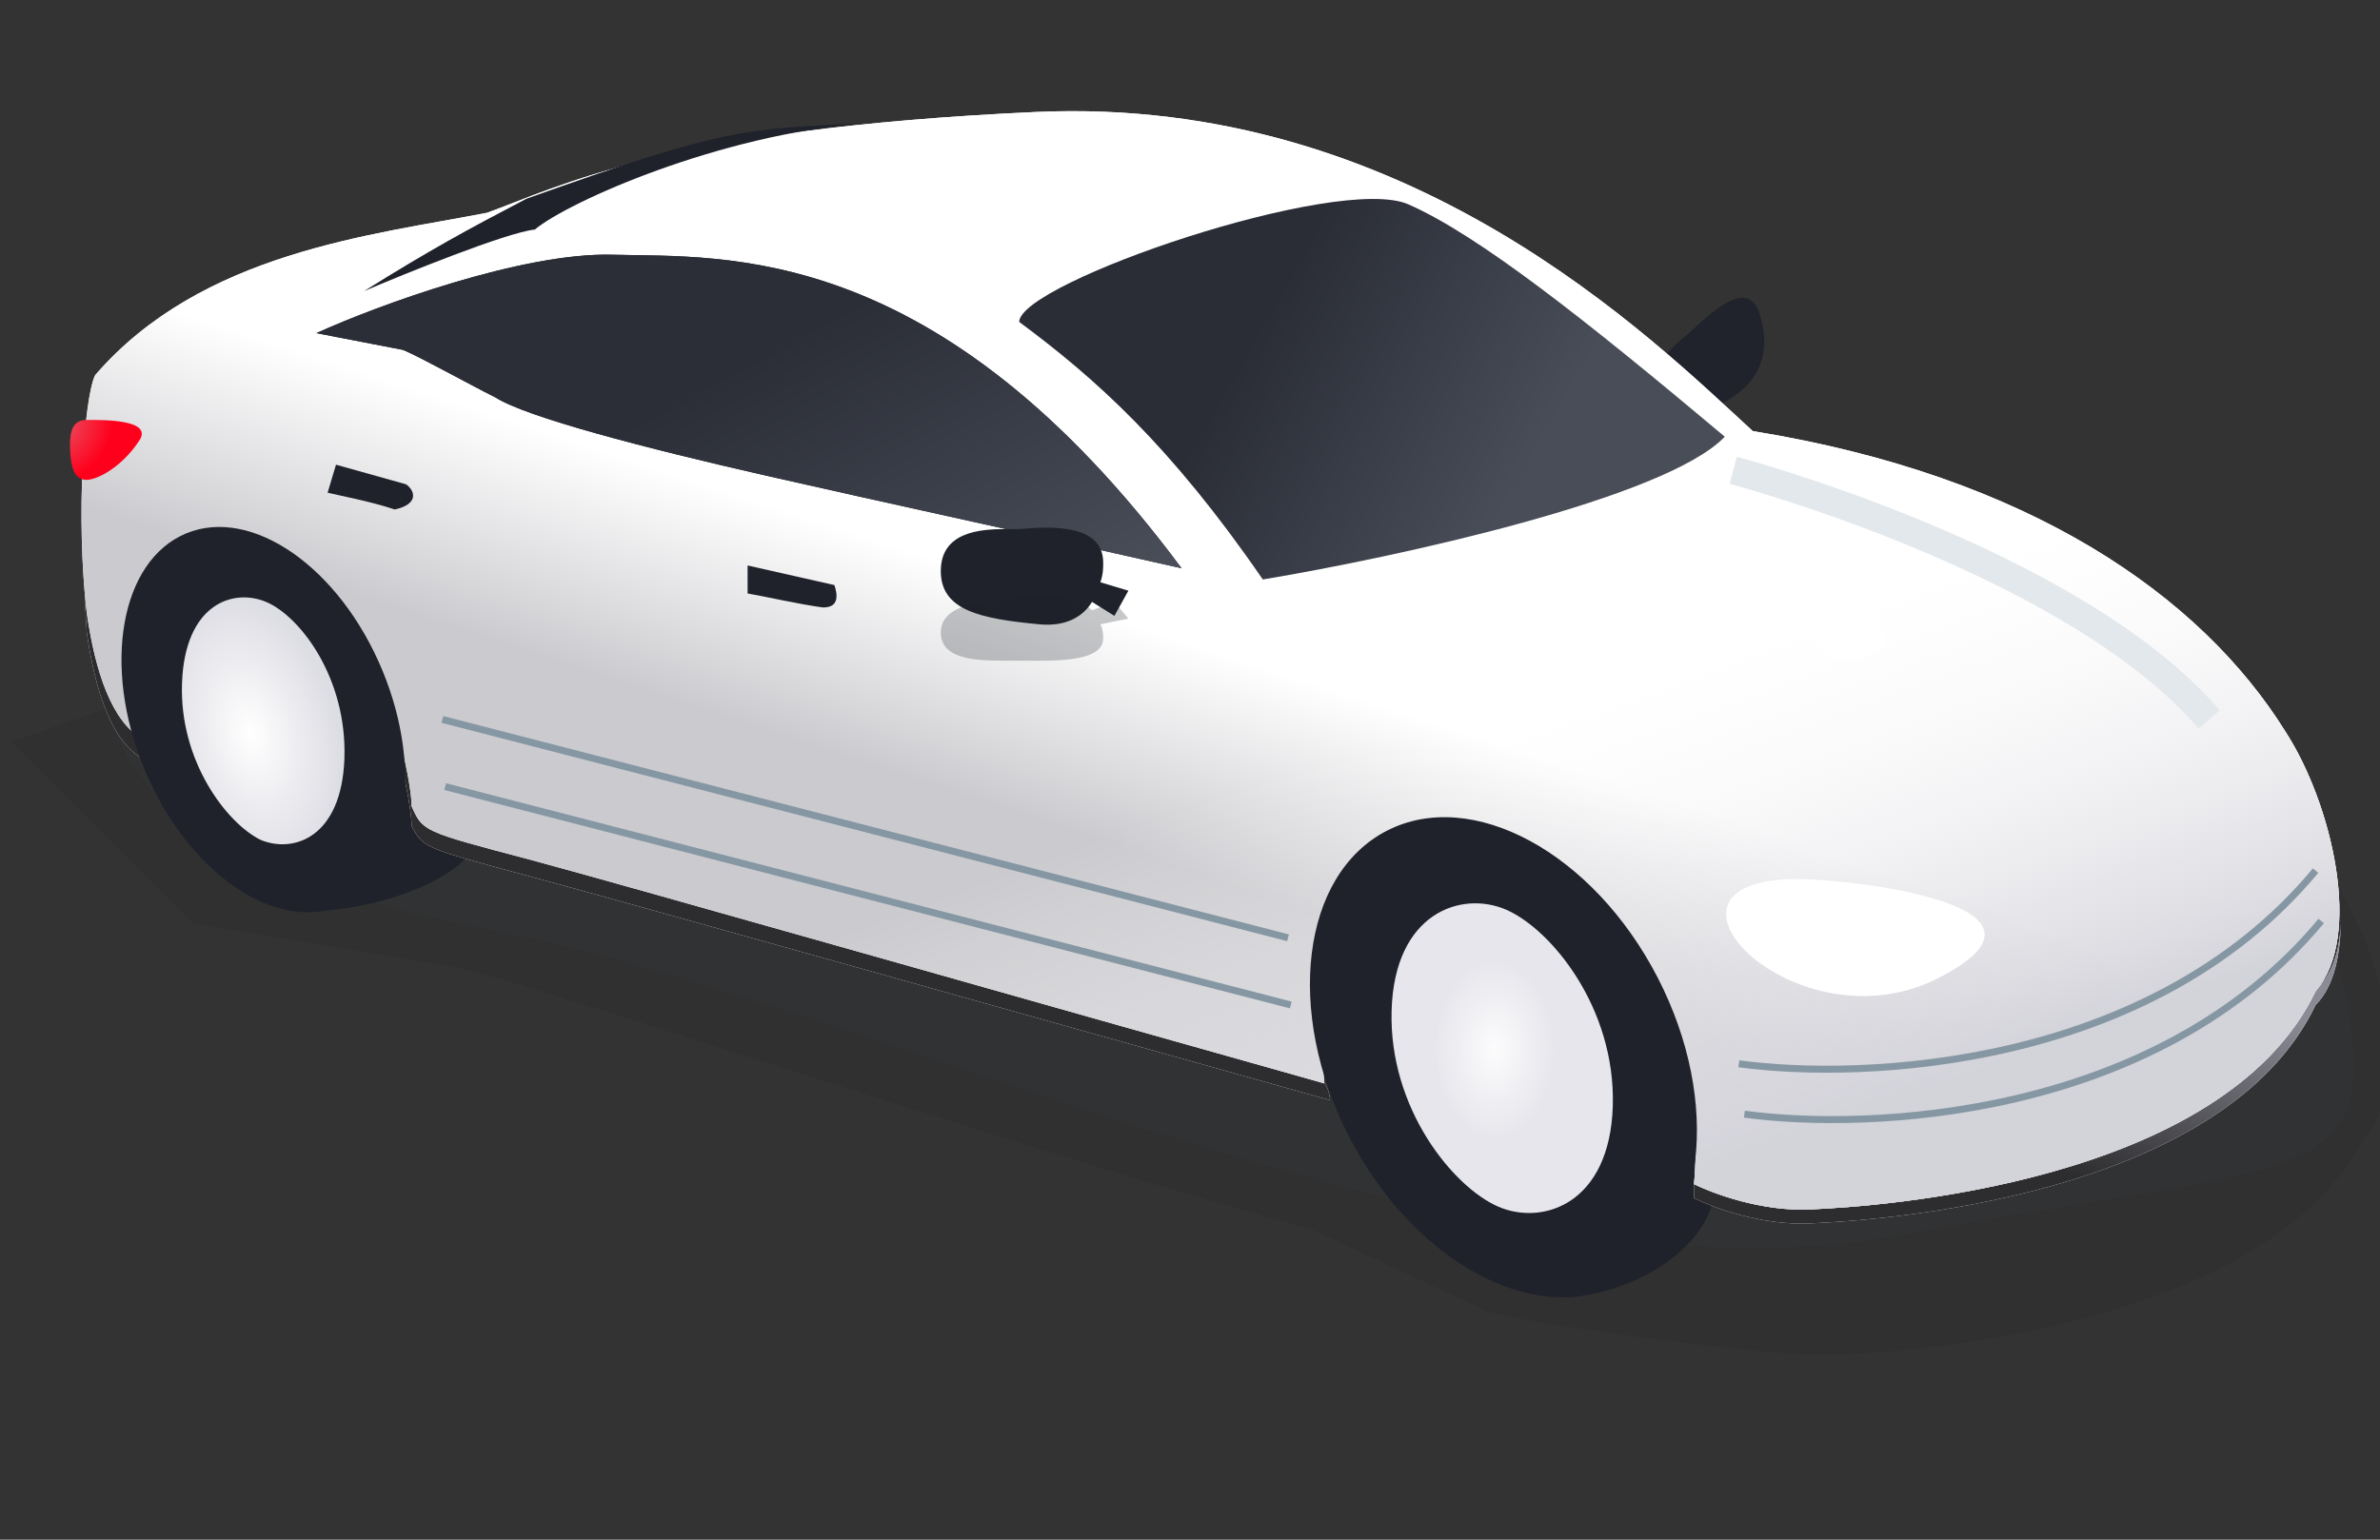 <?xml version="1.0" encoding="UTF-8"?>
<!-- Generator: Adobe Illustrator 24.3.0, SVG Export Plug-In . SVG Version: 6.00 Build 0)  -->
<svg xmlns="http://www.w3.org/2000/svg" xmlns:xlink="http://www.w3.org/1999/xlink" version="1.1" id="Layer_1" x="0px" y="0px" viewBox="0 0 85 55" style="enable-background:new 0 0 85 55;" xml:space="preserve">
<rect x="0" y="0" width="85" height="55" fill="#333333" stroke="none"/>
<style type="text/css">
	.st0{fill:#434751;fill-opacity:0.16;}
	.st1{opacity:0.5;}
	.st2{fill:#2D2E2E;}
	.st3{fill:#1F222B;}
	.st4{fill:#20232C;}
	.st5{fill:#FDFDFD;}
	.st6{fill:url(#SVGID_1_);}
	.st7{fill:url(#SVGID_2_);}
	.st8{fill:url(#SVGID_3_);}
	.st9{fill:url(#SVGID_4_);}
	.st10{fill:url(#SVGID_5_);}
	.st11{fill:url(#SVGID_6_);}
	.st12{fill:url(#SVGID_7_);}
	.st13{fill-rule:evenodd;clip-rule:evenodd;fill:url(#SVGID_8_);}
	.st14{fill-rule:evenodd;clip-rule:evenodd;fill:url(#SVGID_9_);}
	.st15{fill-rule:evenodd;clip-rule:evenodd;fill:#1F222B;}
	.st16{fill-rule:evenodd;clip-rule:evenodd;fill:#1F222B;fill-opacity:0.25;}
	.st17{fill:#FFFFFF;}
	.st18{fill:none;stroke:#8697A4;stroke-width:0.25;}
	.st19{fill:none;stroke:#E3E8EC;}
	.st20{fill:url(#SVGID_10_);}
</style>
<g>
	<path class="st0" d="M17.4,33.2C3.5,30.5,1.8,25,5.9,20.9l27.4,4.6c15.8-0.6,48,0,49.9,7.7c2.5,9.6,0.3,8-15.2,10.9   C52.6,47,31.3,35.8,17.4,33.2z"></path>
</g>
<g class="st1">
	<path class="st2" d="M53,46.8l-6.2-2.9c-8.7-2.3-27-8.5-30.3-9.3L6.9,33l-6.5-6.5l16.2-5.7c0,0,4.6-4.1,8.9-4.8   c2.6-0.9-3.6-5.9,10.5-6.5C50,8.9,59.2,17.5,63,20.8c10.6,1.6,17,5.9,20.3,10.6c1.8,2.6,3,7.3,1.1,9.3c-3.5,6.8-16.7,7.7-19.2,7.7   C63.4,48.5,53.7,47.2,53,46.8z"></path>
</g>
<path class="st3" d="M17.1,29.8c-0.3,2-5.8,3.3-7.3,2.5c-1.5-0.7,1.7-3.2,2-5.2c0.3-2,1.8-3,3.2-2.3C16.5,25.6,17.4,27.8,17.1,29.8z  "></path>
<path class="st3" d="M61.2,42.8c-0.5,2.5-4.7,4.3-7.1,3.2c-1.6-0.7,2-4.1,2.4-6.6c0.5-2.5,2.1-3.9,3.7-3.2  C61.9,37,61.7,40.3,61.2,42.8z"></path>
<path class="st4" d="M62,14.1c1.4-1,1-2.5,0.8-3c-0.5-1.3-2.1,0.5-2.6,0.9c-0.6,0.5-1.5,1.3-1,2.4C59.6,15.5,60.5,15.1,62,14.1z"></path>
<g>
	<path class="st5" d="M47.3,38c-0.1-2.8,1-7.4,5.7-7.4c3.4,0,7.6,4.7,7.5,10.8c-0.1-5.8-4.2-10.3-7.5-10.3   C48.6,31.1,47.4,35.2,47.3,38z"></path>
	
		<linearGradient id="SVGID_1_" gradientUnits="userSpaceOnUse" x1="54.906" y1="20.302" x2="57.314" y2="27.642" gradientTransform="matrix(1 0 0 -1 0 56)">
		<stop offset="0" style="stop-color:#2D2D2F"></stop>
		<stop offset="1" style="stop-color:#8B8B96"></stop>
	</linearGradient>
	<path class="st6" d="M47.3,38c-0.1-2.8,1-7.4,5.7-7.4c3.4,0,7.6,4.7,7.5,10.8c-0.1-5.8-4.2-10.3-7.5-10.3   C48.6,31.1,47.4,35.2,47.3,38z"></path>
	<path class="st5" d="M47.3,38.7c0.1,0.1,0.2,0.4,0.2,0.6c-8.2-2.3-25.6-7.2-28.6-8c-3.7-1-3.8-1-4.2-1.8c0,0,0,0,0,0   c0-1.3-1.5-8.2-5.1-8.6c-4-0.4-4.5,3.8-4.5,6.2c-1.1-0.6-1.7-2.4-2-4.5C3,21.2,3,20,3,18.7c0,1,0.1,2.1,0.2,3.1   c0.3,2.1,0.9,3.9,2,4.5c0-2.4,0.5-6.6,4.5-6.2c3.6,0.4,5.1,7.3,5.1,8.6c0,0,0,0,0,0c0.4,0.8,0.4,0.8,4.2,1.8   C21.9,31.5,39.1,36.3,47.3,38.7z"></path>
	
		<linearGradient id="SVGID_2_" gradientUnits="userSpaceOnUse" x1="26.12" y1="29.746" x2="28.528" y2="37.087" gradientTransform="matrix(1 0 0 -1 0 56)">
		<stop offset="0" style="stop-color:#2D2D2F"></stop>
		<stop offset="1" style="stop-color:#8B8B96"></stop>
	</linearGradient>
	<path class="st7" d="M47.3,38.7c0.1,0.1,0.2,0.4,0.2,0.6c-8.2-2.3-25.6-7.2-28.6-8c-3.7-1-3.8-1-4.2-1.8c0,0,0,0,0,0   c0-1.3-1.5-8.2-5.1-8.6c-4-0.4-4.5,3.8-4.5,6.2c-1.1-0.6-1.7-2.4-2-4.5C3,21.2,3,20,3,18.7c0,1,0.1,2.1,0.2,3.1   c0.3,2.1,0.9,3.9,2,4.5c0-2.4,0.5-6.6,4.5-6.2c3.6,0.4,5.1,7.3,5.1,8.6c0,0,0,0,0,0c0.4,0.8,0.4,0.8,4.2,1.8   C21.9,31.5,39.1,36.3,47.3,38.7z"></path>
	<path class="st5" d="M83.6,32.8c0,1.1-0.3,2-0.9,2.6c-3.3,6.9-15.7,7.7-18,7.8c-1.8,0.1-3.5-0.6-4.2-0.9c0,0.2,0,0.3,0,0.5   c0.6,0.3,2.4,1,4.2,0.9c2.3-0.1,14.7-0.9,18-7.8C83.4,35.2,83.6,34,83.6,32.8z"></path>
	
		<linearGradient id="SVGID_3_" gradientUnits="userSpaceOnUse" x1="71.118" y1="14.983" x2="73.526" y2="22.323" gradientTransform="matrix(1 0 0 -1 0 56)">
		<stop offset="0" style="stop-color:#2D2D2F"></stop>
		<stop offset="1" style="stop-color:#8B8B96"></stop>
	</linearGradient>
	<path class="st8" d="M83.6,32.8c0,1.1-0.3,2-0.9,2.6c-3.3,6.9-15.7,7.7-18,7.8c-1.8,0.1-3.5-0.6-4.2-0.9c0,0.2,0,0.3,0,0.5   c0.6,0.3,2.4,1,4.2,0.9c2.3-0.1,14.7-0.9,18-7.8C83.4,35.2,83.6,34,83.6,32.8z"></path>
</g>
<path class="st5" d="M53,30.6c-5.2,0-6,5.5-5.7,8.1c-8.2-2.3-25.4-7.2-28.4-8c-3.8-1-3.8-1-4.2-1.9c0-1.3-1.5-8.2-5.1-8.6  c-4-0.4-4.5,3.8-4.5,6.2c-1.1-0.6-1.7-2.4-2-4.5c-0.4-3.4-0.1-7.7,0.3-8.5c3.8-4.4,9.9-5,14-5.8c2.5-0.9,6.4-3,19.6-3.6  C50.3,3.4,59,12.1,62.6,15.4c9.9,1.6,16,5.9,19,10.7c1.7,2.6,2.8,7.4,1.1,9.3c-3.3,6.9-15.7,7.7-18,7.8c-1.8,0.1-3.6-0.6-4.2-0.9  C61.1,35.8,56.7,30.6,53,30.6z"></path>
<linearGradient id="SVGID_4_" gradientUnits="userSpaceOnUse" x1="41.139" y1="25.362" x2="43.548" y2="32.703" gradientTransform="matrix(1 0 0 -1 0 56)">
	<stop offset="0" style="stop-color:#CBCBCF"></stop>
	<stop offset="1" style="stop-color:#FFFFFF"></stop>
</linearGradient>
<path class="st9" d="M53,30.6c-5.2,0-6,5.5-5.7,8.1c-8.2-2.3-25.4-7.2-28.4-8c-3.8-1-3.8-1-4.2-1.9c0-1.3-1.5-8.2-5.1-8.6  c-4-0.4-4.5,3.8-4.5,6.2c-1.1-0.6-1.7-2.4-2-4.5c-0.4-3.4-0.1-7.7,0.3-8.5c3.8-4.4,9.9-5,14-5.8c2.5-0.9,6.4-3,19.6-3.6  C50.3,3.4,59,12.1,62.6,15.4c9.9,1.6,16,5.9,19,10.7c1.7,2.6,2.8,7.4,1.1,9.3c-3.3,6.9-15.7,7.7-18,7.8c-1.8,0.1-3.6-0.6-4.2-0.9  C61.1,35.8,56.7,30.6,53,30.6z"></path>
<linearGradient id="SVGID_5_" gradientUnits="userSpaceOnUse" x1="50.339" y1="10.284" x2="43.887" y2="27.818" gradientTransform="matrix(1 0 0 -1 0 56)">
	<stop offset="0" style="stop-color:#D3D3DA"></stop>
	<stop offset="1" style="stop-color:#FFFFFF;stop-opacity:0"></stop>
</linearGradient>
<path class="st10" d="M53,30.6c-5.2,0-6,5.5-5.7,8.1c-8.2-2.3-25.4-7.2-28.4-8c-3.8-1-3.8-1-4.2-1.9c0-1.3-1.5-8.2-5.1-8.6  c-4-0.4-4.5,3.8-4.5,6.2c-1.1-0.6-1.7-2.4-2-4.5c-0.4-3.4-0.1-7.7,0.3-8.5c3.8-4.4,9.9-5,14-5.7c5.9-2.1,6.4-3.1,19.6-3.7  C50.3,3.4,59,12.1,62.6,15.4c9.9,1.6,16,5.9,19,10.7c1.7,2.6,2.8,7.4,1.1,9.3c-3.3,6.9-15.7,7.7-18,7.8c-1.8,0.1-3.6-0.6-4.2-0.9  C61.1,35.8,56.7,30.6,53,30.6z"></path>
<linearGradient id="SVGID_6_" gradientUnits="userSpaceOnUse" x1="44.648" y1="43.771" x2="54.065" y2="38.399" gradientTransform="matrix(1 0 0 -1 0 56)">
	<stop offset="0" style="stop-color:#2A2D36"></stop>
	<stop offset="1" style="stop-color:#494D58"></stop>
</linearGradient>
<path class="st11" d="M61.6,15.6c-2.1,2.2-11.7,4.3-16.5,5.1c-3.3-4.8-6-7.2-8.7-9.2c0-1.4,11.4-5.3,13.9-4.2  C52.8,8.4,56.6,11.4,61.6,15.6z"></path>
<path class="st3" d="M27.4,17c3.5,0.8,11.3,2.5,14.8,3.3C33.5,8.6,25.9,9.2,21.9,9.1c-3.2-0.1-8.4,1.8-10.6,2.8l3.1,0.6  c0.7,0.3,2.3,1.2,3.3,1.7C18.8,14.9,23,16,27.4,17z"></path>
<linearGradient id="SVGID_7_" gradientUnits="userSpaceOnUse" x1="25.387" y1="42.386" x2="31.881" y2="30.341" gradientTransform="matrix(1 0 0 -1 0 56)">
	<stop offset="0" style="stop-color:#2B2E37"></stop>
	<stop offset="1" style="stop-color:#4A4E59"></stop>
</linearGradient>
<path class="st12" d="M27.4,17c3.5,0.8,11.3,2.5,14.8,3.3C33.5,8.6,25.9,9.2,21.9,9.1c-3.2-0.1-8.4,1.8-10.6,2.8l3.1,0.6  c0.7,0.3,2.3,1.2,3.3,1.7C18.8,14.9,23,16,27.4,17z"></path>
<path class="st3" d="M19.1,8.2c-1,0.1-4.7,1.6-6.1,2.2c2.4-1.5,3.7-2.2,5.8-3.3c7-2.5,7.7-2.5,12.1-2.7C25.7,4.8,20.3,7.2,19.1,8.2z  "></path>
<path class="st3" d="M14.5,17.3L12,16.6l-0.3,1c0.4,0.1,1.5,0.3,2.4,0.6C15,18,14.8,17.5,14.5,17.3z"></path>
<path class="st3" d="M29.8,20.9l-3.1-0.7v1c0.6,0.1,1.9,0.4,2.7,0.5C30,21.7,29.9,21.2,29.8,20.9z"></path>
<ellipse transform="matrix(0.924 -0.383 0.383 0.924 -9.123 5.561)" class="st3" cx="9.4" cy="25.7" rx="4.6" ry="7.2"></ellipse>
<radialGradient id="SVGID_8_" cx="-678.736" cy="958.226" r="1.604" gradientTransform="matrix(0.789 2.968 1.836 -0.488 -1214.816 2508.293)" gradientUnits="userSpaceOnUse">
	<stop offset="0" style="stop-color:#FFFFFF"></stop>
	<stop offset="1" style="stop-color:#DDDDE4"></stop>
</radialGradient>
<path class="st13" d="M12.3,27.1c-0.1,2.8-1.8,3.4-3,2.9c-1.2-0.6-2.9-2.8-2.8-5.6c0.1-2.8,1.8-3.4,3-2.9  C10.7,22,12.4,24.2,12.3,27.1z"></path>
<ellipse transform="matrix(0.889 -0.458 0.458 0.889 -11.358 28.758)" class="st3" cx="53.7" cy="37.8" rx="6.2" ry="9.1"></ellipse>
<radialGradient id="SVGID_9_" cx="-657.963" cy="1254.624" r="1.604" gradientTransform="matrix(-5.969917e-03 2.002 1.344 4.009573e-03 -1636.769 1349.704)" gradientUnits="userSpaceOnUse">
	<stop offset="0" style="stop-color:#FCFCFD"></stop>
	<stop offset="1" style="stop-color:#E6E6EC"></stop>
</radialGradient>
<path class="st14" d="M57.6,39.5c-0.1,3.5-2.5,4.3-4.1,3.6c-1.6-0.7-3.9-3.5-3.8-7c0.1-3.5,2.5-4.3,4.1-3.6  C55.4,33.2,57.7,36,57.6,39.5z"></path>
<path class="st15" d="M39,21.5c-0.3,0.5-0.9,0.9-1.9,0.8c-2.1-0.2-3.5-0.5-3.5-1.9c0-1.4,1.4-1.5,2.3-1.5c0.1,0,0.3,0,0.5,0  c1.1-0.1,3-0.2,3,1.2c0,0.2,0,0.4-0.1,0.7l1,0.3l-0.5,0.9L39,21.5z"></path>
<g>
	<path class="st16" d="M39,21.8c-0.3-0.3-0.9-0.6-1.9-0.5c-2.1,0.1-3.5,0.3-3.5,1.3c0,1,1.4,1,2.3,1c0.1,0,0.3,0,0.5,0   c1.1,0,3,0.1,3-0.8c0-0.1,0-0.3-0.1-0.5l1-0.2l-0.5-0.6L39,21.8z"></path>
</g>
<path class="st17" d="M64.2,31.4c1.8,0,10.1,0.9,5.1,3.5C64.2,37.6,58.1,31.4,64.2,31.4z"></path>
<path class="st17" d="M67.4,23c-0.4,0.3-0.7,0.5-1.2,0.5c-2.4,0.2-0.9-1.6,0.1-2.7C66.3,20.8,67,21.6,67.4,23z"></path>
<g>
	<path class="st18" d="M62.3,39.8c4.4,0.6,14.7,0.2,20.6-6.9"></path>
</g>
<g>
	<path class="st18" d="M15.8,25.7L46,33.5"></path>
</g>
<g>
	<path class="st19" d="M78.9,25.7c-4.9-5.7-17-8.9-17-8.9"></path>
</g>
<g>
	<path class="st18" d="M15.9,28.1l30.2,7.8"></path>
</g>
<g>
	<path class="st18" d="M62.1,38c4.4,0.6,14.7,0.2,20.6-6.9"></path>
</g>
<g>
	
		<radialGradient id="SVGID_10_" cx="59.369" cy="504.411" r="1.604" gradientTransform="matrix(0.958 0.452 0.528 -1.12 -320.921 553.333)" gradientUnits="userSpaceOnUse">
		<stop offset="0" style="stop-color:#EB4A5C"></stop>
		<stop offset="1" style="stop-color:#FF001C"></stop>
	</radialGradient>
	<path class="st20" d="M5,15.7C5.4,15,3.8,15,3.1,15c-0.5,0-0.6,0.4-0.6,0.9c0,0.6,0.1,1.1,0.4,1.2C3.2,17.3,4.3,16.8,5,15.7z"></path>
</g>
</svg>
